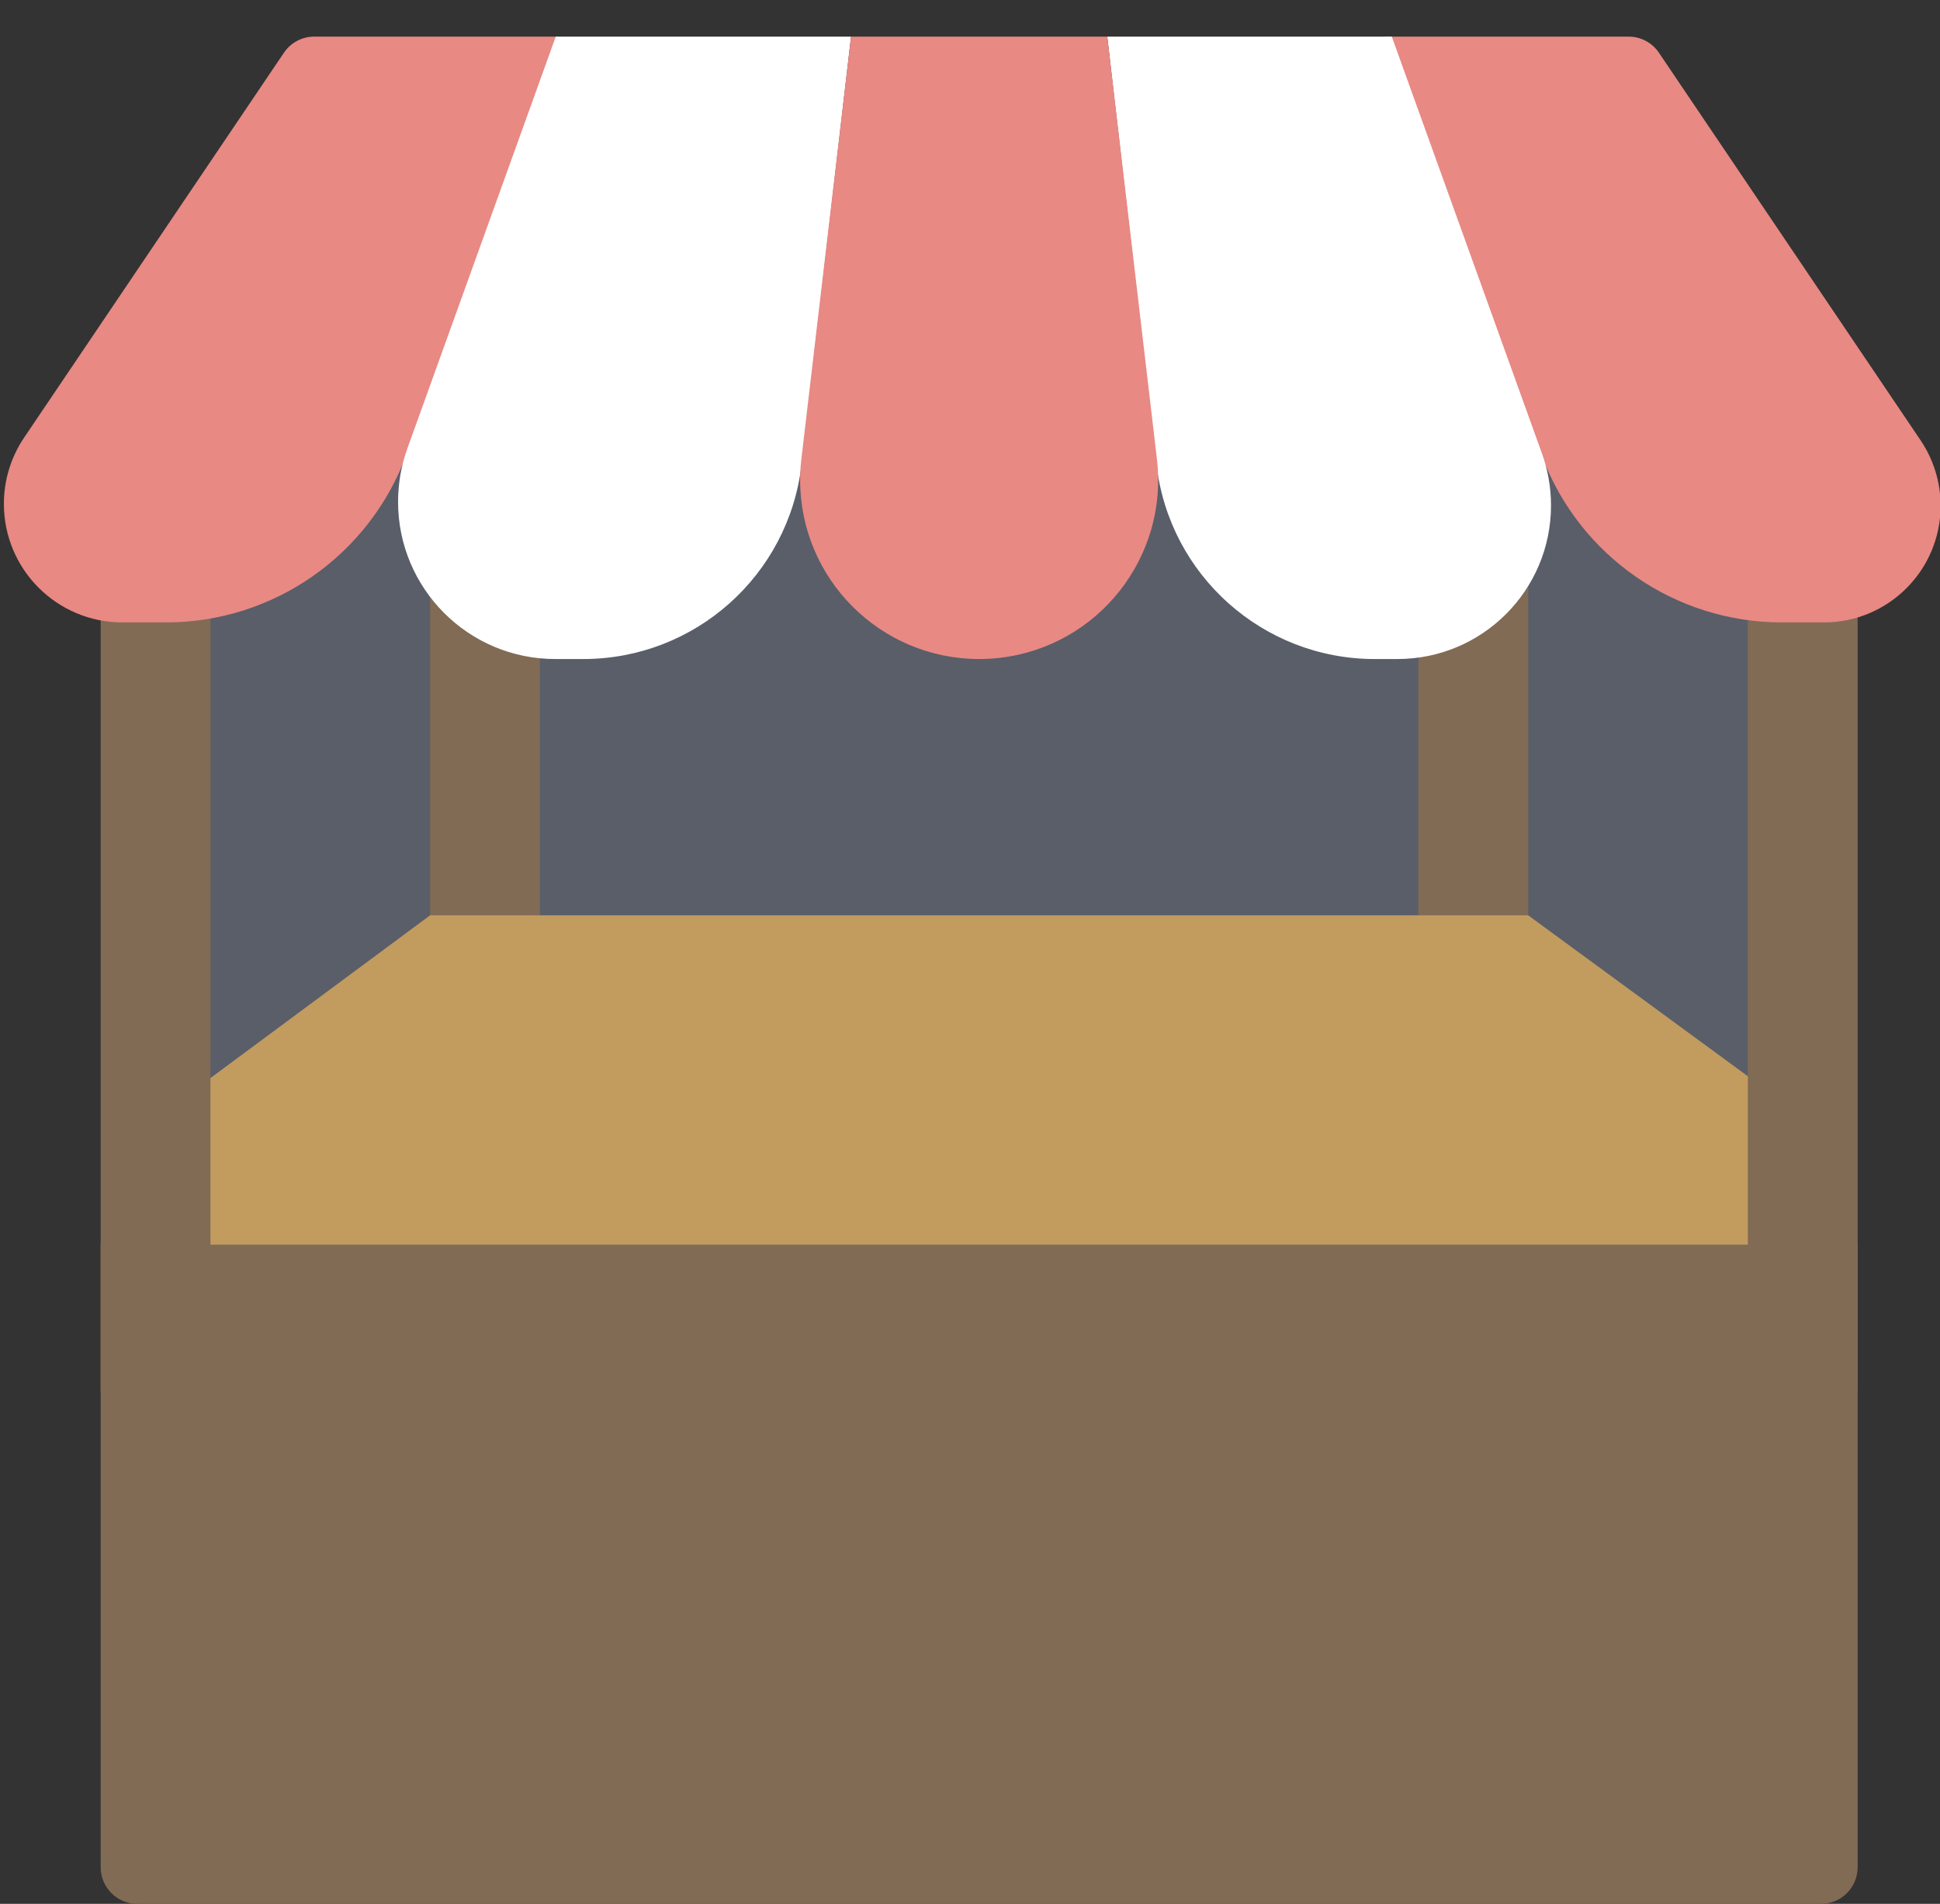 <?xml version="1.0" encoding="UTF-8"?>
<svg width="53px" height="52px" viewBox="0 0 53 52" version="1.1" xmlns="http://www.w3.org/2000/svg" xmlns:xlink="http://www.w3.org/1999/xlink">
    <rect x="0" y="0" width="53" height="52" fill="#333333" stroke="none"/>
    <!-- Generator: Sketch 50.2 (55047) - http://www.bohemiancoding.com/sketch -->
    <title>icon_marketplace</title>
    <desc>Created with Sketch.</desc>
    <defs></defs>
    <g id="icon_marketplace" stroke="none" stroke-width="1" fill="none" fill-rule="evenodd">
        <rect id="Rectangle-4" fill="#B9CBF0" opacity="0.288" x="4.75" y="10" width="45" height="24"></rect>
        <rect id="Rectangle-10" fill="#816B55" x="11.75" y="4" width="3" height="22"></rect>
        <rect id="Rectangle-10" fill="#816B55" x="38.75" y="4" width="3" height="22"></rect>
        <polygon id="Rectangle-3" fill="#C29B5F" points="11.75 25 41.75 25 50.028 31.063 50.75 34 2.75 34 3.292 31.265"></polygon>
        <rect id="Rectangle-10" fill="#816B55" x="2.75" y="16" width="3" height="22"></rect>
        <rect id="Rectangle-10" fill="#816B55" x="47.75" y="16" width="3" height="22"></rect>
        <path d="M2.75,34 L50.75,34 L50.75,51 C50.75,51.552 50.302,52 49.75,52 L3.75,52 C3.198,52 2.75,51.552 2.75,51 L2.75,34 Z" id="Rectangle-3" fill="#816B55"></path>
        <path d="M15.25,1 L11.114,12.389 C10.109,15.157 7.479,17 4.534,17 L3.345,17 C1.556,17 0.106,15.55 0.106,13.761 C0.106,13.116 0.299,12.484 0.661,11.949 L7.757,1.44 C7.943,1.165 8.253,1 8.586,1 L15.25,1 Z" id="Path-2" fill="#E88984"></path>
        <path d="M53.182,1 L48.885,12.458 C47.86,15.19 45.249,17 42.331,17 L41.182,17 C39.421,17 37.993,15.573 37.993,13.812 C37.993,13.176 38.184,12.555 38.539,12.028 L45.689,1.44 C45.875,1.165 46.185,1 46.517,1 L53.182,1 Z" id="Path-2" fill="#E88984" transform="translate(45.505, 9) scale(-1, 1) translate(-45.505, -9) "></path>
        <path d="M42.456,1 L41.111,12.686 C40.762,15.715 38.198,18 35.15,18 L34.528,18 C32.211,18 30.333,16.122 30.333,13.805 C30.333,13.32 30.417,12.839 30.581,12.383 L34.683,1 L42.456,1 Z" id="Path-2" fill="#FFFFFF" transform="translate(36.353, 9.5) scale(-1, 1) translate(-36.353, -9.5) "></path>
        <path d="M23.25,1 L21.897,12.69 C21.546,15.717 18.983,18 15.936,18 L15.169,18 C12.797,18 10.875,16.077 10.875,13.705 C10.875,13.209 10.961,12.716 11.129,12.249 L15.183,1 L23.25,1 Z" id="Path-2" fill="#FFFFFF"></path>
        <path d="M30.25,1 L31.607,12.538 C31.923,15.22 30.004,17.651 27.321,17.967 C27.132,17.989 26.941,18 26.75,18 L26.75,18 C24.049,18 21.859,15.81 21.859,13.109 C21.859,12.918 21.87,12.727 21.893,12.538 L23.25,1 L30.25,1 Z" id="Path-2" fill="#E88984"></path>
    </g>
</svg>